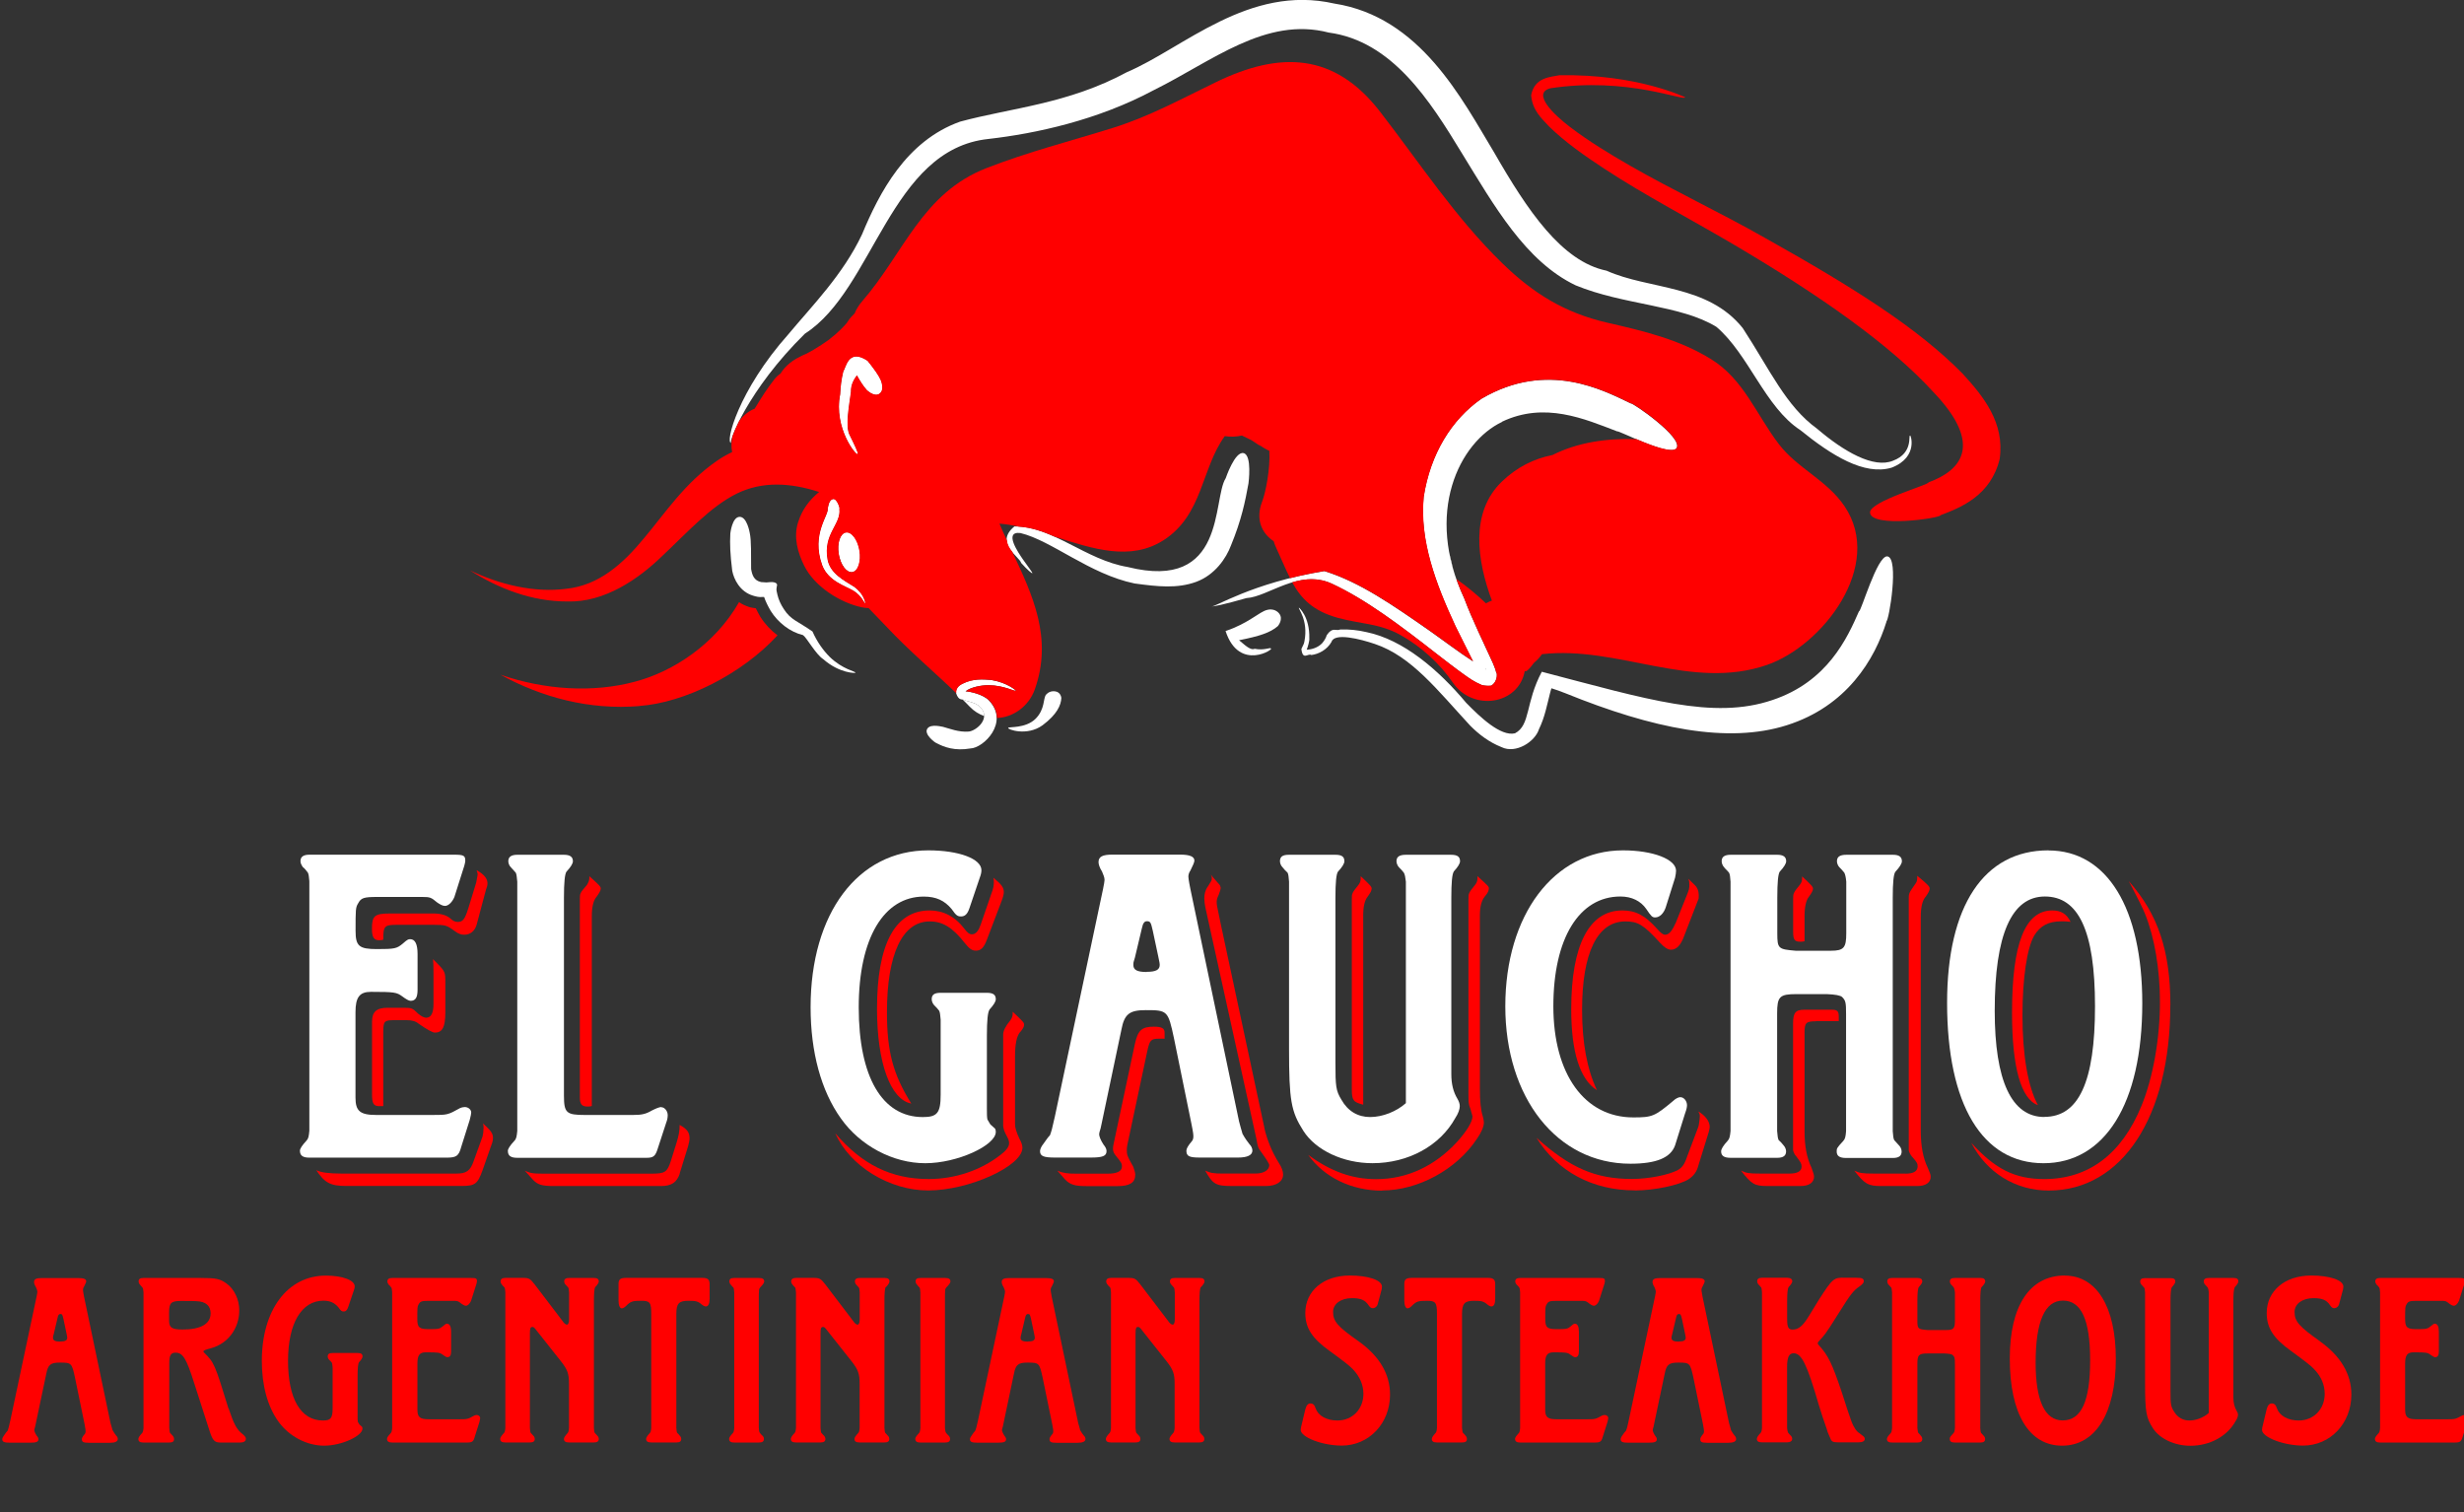 <svg viewBox="0 0 88 54" fill="none" xmlns="http://www.w3.org/2000/svg">
<rect x="0" y="0" width="88" height="54" fill="#333333" stroke="none"/>
<g clip-path="url(#clip0_2863_1478)">
<path d="M33.81 45.965C33.899 45.876 33.944 45.809 33.944 45.763C33.944 45.676 33.885 45.639 33.751 45.639H32.874C32.75 45.639 32.7 45.676 32.7 45.763C32.7 45.8 32.719 45.85 32.75 45.878L32.796 45.934L32.843 45.984C32.862 46.021 32.862 46.071 32.871 46.158V50.996C32.862 51.102 32.852 51.152 32.812 51.189C32.729 51.278 32.688 51.343 32.688 51.382C32.688 51.478 32.747 51.516 32.871 51.516H33.748C33.872 51.516 33.931 51.478 33.931 51.391C33.931 51.345 33.913 51.304 33.885 51.276C33.857 51.248 33.798 51.189 33.788 51.17C33.76 51.133 33.76 51.084 33.748 50.996V46.466C33.748 46.043 33.748 46.034 33.807 45.965H33.81Z" fill="#FF0000"/>
<path d="M27.159 45.965C27.248 45.876 27.293 45.809 27.293 45.763C27.293 45.676 27.234 45.639 27.1 45.639H26.223C26.099 45.639 26.049 45.676 26.049 45.763C26.049 45.8 26.067 45.85 26.099 45.878L26.145 45.934L26.195 45.984C26.214 46.021 26.214 46.071 26.223 46.158V50.996C26.214 51.102 26.204 51.152 26.164 51.189C26.081 51.278 26.04 51.343 26.04 51.382C26.04 51.478 26.099 51.516 26.223 51.516H27.1C27.224 51.516 27.283 51.478 27.283 51.391C27.283 51.345 27.265 51.304 27.234 51.276C27.206 51.248 27.146 51.189 27.137 51.17C27.109 51.133 27.109 51.084 27.1 50.996V46.466C27.1 46.043 27.1 46.034 27.159 45.965Z" fill="#FF0000"/>
<path d="M31.643 45.965C31.726 45.876 31.767 45.809 31.767 45.763C31.767 45.676 31.708 45.639 31.593 45.639H30.707C30.592 45.639 30.533 45.676 30.533 45.763C30.533 45.8 30.551 45.85 30.579 45.878L30.676 45.984C30.695 46.021 30.695 46.071 30.704 46.158V47.122C30.704 47.237 30.676 47.306 30.626 47.306C30.589 47.306 30.52 47.259 30.474 47.181L29.482 45.878C29.308 45.657 29.28 45.636 29.028 45.636H28.431C28.316 45.636 28.257 45.682 28.257 45.76C28.257 45.797 28.275 45.847 28.303 45.875C28.322 45.903 28.362 45.944 28.4 45.981C28.418 46.018 28.418 46.068 28.428 46.155V50.993C28.418 51.099 28.409 51.149 28.369 51.186C28.286 51.275 28.244 51.343 28.244 51.388C28.244 51.475 28.303 51.513 28.428 51.513H29.305C29.419 51.513 29.479 51.475 29.479 51.388C29.479 51.351 29.46 51.301 29.429 51.273C29.371 51.209 29.339 51.174 29.332 51.168C29.314 51.13 29.314 51.081 29.305 50.993V47.62C29.305 47.436 29.323 47.389 29.392 47.389C29.438 47.389 29.46 47.408 29.535 47.505L30.412 48.612C30.654 48.919 30.701 49.066 30.701 49.423V50.993C30.691 51.099 30.682 51.149 30.642 51.186C30.559 51.275 30.517 51.343 30.517 51.388C30.517 51.475 30.573 51.513 30.701 51.513H31.587C31.702 51.513 31.761 51.475 31.761 51.388C31.761 51.351 31.742 51.301 31.711 51.273L31.615 51.168C31.596 51.13 31.596 51.081 31.587 50.993V46.463C31.587 46.175 31.602 46.008 31.634 45.962L31.643 45.965Z" fill="#FF0000"/>
<path d="M21.26 45.965C21.343 45.876 21.385 45.809 21.385 45.763C21.385 45.676 21.326 45.639 21.211 45.639H20.324C20.209 45.639 20.15 45.676 20.15 45.763C20.15 45.8 20.169 45.85 20.2 45.878L20.296 45.984C20.315 46.021 20.315 46.071 20.324 46.158V47.122C20.324 47.237 20.296 47.306 20.247 47.306C20.209 47.306 20.141 47.259 20.094 47.181L19.102 45.878C18.928 45.657 18.9 45.636 18.648 45.636H18.051C17.936 45.636 17.877 45.682 17.877 45.76C17.877 45.797 17.896 45.847 17.924 45.875C17.942 45.903 17.983 45.944 18.02 45.981C18.039 46.018 18.039 46.068 18.048 46.155V50.993C18.039 51.099 18.03 51.149 17.989 51.186C17.906 51.275 17.865 51.343 17.865 51.388C17.865 51.475 17.924 51.513 18.048 51.513H18.925C19.04 51.513 19.099 51.475 19.099 51.388C19.099 51.351 19.081 51.301 19.049 51.273C18.991 51.209 18.959 51.174 18.953 51.168C18.934 51.13 18.934 51.081 18.925 50.993V47.62C18.925 47.436 18.944 47.389 19.012 47.389C19.059 47.389 19.081 47.408 19.155 47.505L20.032 48.612C20.275 48.919 20.321 49.066 20.321 49.423V50.993C20.312 51.099 20.303 51.149 20.265 51.186C20.182 51.275 20.141 51.343 20.141 51.388C20.141 51.475 20.2 51.513 20.324 51.513H21.211C21.326 51.513 21.385 51.475 21.385 51.388C21.385 51.351 21.366 51.301 21.335 51.273L21.239 51.168C21.22 51.13 21.22 51.081 21.211 50.993V46.463C21.211 46.175 21.227 46.008 21.26 45.962V45.965Z" fill="#FF0000"/>
<path d="M25.079 45.636H22.37C22.159 45.636 22.09 45.682 22.09 45.856V46.444C22.09 46.618 22.137 46.724 22.205 46.724C22.243 46.724 22.302 46.696 22.361 46.637C22.526 46.472 22.591 46.454 22.902 46.454C23.213 46.454 23.259 46.513 23.259 46.926V50.993C23.25 51.099 23.241 51.149 23.2 51.186C23.117 51.275 23.076 51.343 23.076 51.388C23.076 51.475 23.135 51.513 23.259 51.513H24.155C24.279 51.513 24.329 51.475 24.329 51.388C24.329 51.351 24.311 51.301 24.279 51.273L24.23 51.214L24.183 51.168C24.164 51.13 24.164 51.081 24.155 50.993V46.935C24.155 46.55 24.242 46.454 24.59 46.454C24.852 46.454 24.929 46.472 25.063 46.587C25.122 46.634 25.169 46.656 25.209 46.656C25.296 46.656 25.343 46.559 25.343 46.385V45.856C25.343 45.692 25.274 45.636 25.082 45.636H25.079Z" fill="#FF0000"/>
<path d="M17.028 50.533C17 50.533 16.96 50.542 16.941 50.552C16.702 50.685 16.689 50.685 16.4 50.685H15.312C14.995 50.685 14.908 50.608 14.908 50.346V48.689C14.908 48.4 14.985 48.294 15.206 48.294C15.669 48.294 15.707 48.303 15.812 48.381C15.889 48.439 15.944 48.468 15.977 48.468C16.074 48.468 16.111 48.4 16.111 48.257V47.563C16.111 47.371 16.061 47.274 15.965 47.274C15.924 47.274 15.906 47.284 15.819 47.361C15.704 47.458 15.663 47.467 15.318 47.467C14.973 47.467 14.904 47.408 14.904 47.109C14.904 46.705 14.904 46.656 14.951 46.581C15.01 46.475 15.057 46.456 15.327 46.456H16.195C16.347 46.456 16.369 46.466 16.484 46.562C16.543 46.599 16.59 46.631 16.64 46.631C16.708 46.631 16.782 46.553 16.823 46.456L17.016 45.85C17.025 45.813 17.034 45.782 17.034 45.754C17.034 45.657 17.006 45.639 16.823 45.639H14.009C13.894 45.639 13.835 45.676 13.835 45.763C13.835 45.8 13.853 45.841 13.881 45.878C13.909 45.897 13.94 45.934 13.978 45.984C13.996 46.021 13.996 46.062 14.006 46.149V50.996C13.996 51.102 13.987 51.152 13.947 51.189C13.864 51.278 13.822 51.343 13.822 51.382C13.822 51.478 13.881 51.516 14.006 51.516H16.668C16.86 51.516 16.91 51.488 16.957 51.304L17.122 50.785C17.14 50.717 17.149 50.661 17.149 50.639C17.149 50.58 17.09 50.533 17.025 50.533H17.028Z" fill="#FF0000"/>
<path d="M12.824 48.646C12.907 48.556 12.948 48.489 12.948 48.443C12.948 48.356 12.899 48.319 12.774 48.319H11.879C11.754 48.319 11.704 48.356 11.704 48.443C11.704 48.481 11.723 48.531 11.754 48.559C11.792 48.596 11.823 48.627 11.851 48.664C11.869 48.702 11.869 48.751 11.879 48.838V50.294C11.879 50.651 11.81 50.729 11.53 50.729C10.741 50.729 10.287 49.949 10.287 48.599C10.287 47.249 10.778 46.45 11.549 46.45C11.792 46.45 11.953 46.528 12.09 46.693C12.177 46.817 12.205 46.836 12.274 46.836C12.351 46.836 12.401 46.786 12.438 46.671L12.64 46.074C12.659 46.027 12.668 45.978 12.668 45.94C12.668 45.719 12.236 45.555 11.636 45.555C10.268 45.555 9.351 46.78 9.351 48.602C9.351 49.47 9.553 50.222 9.938 50.76C10.315 51.289 10.949 51.628 11.577 51.628C12.205 51.628 12.945 51.279 12.945 51.021C12.945 50.984 12.936 50.953 12.917 50.944L12.839 50.875L12.78 50.779C12.771 50.732 12.771 50.664 12.771 50.567V49.149C12.771 48.861 12.788 48.694 12.821 48.649L12.824 48.646Z" fill="#FF0000"/>
<path d="M4.015 51.055C3.996 50.987 3.968 50.891 3.946 50.816L3.001 46.304L2.982 46.198C2.973 46.139 2.964 46.093 2.964 46.065C2.964 46.036 2.973 45.987 3.001 45.949C3.051 45.853 3.079 45.785 3.079 45.757C3.079 45.679 2.992 45.642 2.799 45.642H1.487C1.294 45.642 1.216 45.679 1.216 45.785C1.216 45.825 1.235 45.89 1.284 45.968C1.312 46.036 1.334 46.083 1.334 46.133C1.334 46.152 1.325 46.22 1.306 46.307L0.37 50.723C0.311 50.984 0.302 51.012 0.274 51.09C0.237 51.127 0.196 51.186 0.149 51.254C0.112 51.301 0.081 51.36 0.081 51.397C0.081 51.494 0.149 51.522 0.37 51.522H1.064C1.294 51.522 1.372 51.494 1.372 51.397C1.372 51.36 1.353 51.32 1.312 51.273C1.253 51.186 1.225 51.108 1.225 51.071C1.225 51.052 1.235 51.015 1.253 50.956L1.272 50.869L1.658 49.037C1.717 48.739 1.81 48.661 2.13 48.661C2.553 48.661 2.566 48.67 2.681 49.211L3.02 50.859C3.057 51.052 3.057 51.08 3.057 51.121C3.057 51.149 3.048 51.189 3.029 51.208C2.958 51.291 2.923 51.352 2.923 51.391C2.923 51.497 2.973 51.525 3.184 51.525H3.928C4.111 51.525 4.207 51.478 4.207 51.391C4.207 51.351 4.189 51.304 4.148 51.267C4.111 51.22 4.061 51.152 4.015 51.065V51.055ZM2.155 47.912C1.972 47.912 1.894 47.874 1.894 47.778C1.894 47.759 1.894 47.731 1.903 47.7L1.922 47.632L2.056 47.063C2.074 46.966 2.105 46.926 2.152 46.926C2.22 46.926 2.23 46.944 2.267 47.109L2.373 47.61C2.401 47.744 2.401 47.756 2.401 47.775C2.401 47.871 2.323 47.908 2.149 47.908L2.155 47.912Z" fill="#FF0000"/>
<path d="M8.16 50.303C7.668 48.702 7.65 48.664 7.292 48.307C7.274 48.288 7.264 48.269 7.264 48.26C7.264 48.232 7.333 48.201 7.544 48.145C8.141 47.98 8.545 47.442 8.545 46.795C8.545 46.41 8.371 46.034 8.082 45.831C7.852 45.667 7.706 45.639 7.177 45.639H5.125C5 45.639 4.951 45.676 4.951 45.763C4.951 45.8 4.969 45.85 5 45.878C5.019 45.906 5.06 45.947 5.097 45.993C5.116 46.034 5.116 46.071 5.125 46.158V50.996C5.116 51.102 5.106 51.152 5.066 51.189C4.983 51.278 4.941 51.346 4.941 51.391C4.941 51.478 5 51.516 5.125 51.516H6.042C6.167 51.516 6.216 51.478 6.216 51.391C6.216 51.354 6.198 51.304 6.17 51.276L6.073 51.17C6.055 51.133 6.055 51.084 6.045 50.996V48.674C6.045 48.403 6.104 48.307 6.266 48.307C6.527 48.307 6.652 48.499 6.932 49.386L7.491 51.121C7.597 51.447 7.665 51.516 7.877 51.516H8.58C8.704 51.516 8.782 51.469 8.782 51.382C8.782 51.332 8.754 51.295 8.667 51.217C8.455 51.052 8.359 50.878 8.166 50.303H8.16ZM6.521 47.48C6.135 47.48 6.039 47.411 6.039 47.162V46.864C6.039 46.525 6.117 46.46 6.462 46.46C6.596 46.46 6.963 46.46 7.022 46.469C7.348 46.478 7.522 46.634 7.522 46.901C7.522 47.277 7.174 47.48 6.521 47.48Z" fill="#FF0000"/>
<path d="M42.893 45.965C42.976 45.876 43.018 45.809 43.018 45.763C43.018 45.676 42.959 45.639 42.844 45.639H41.957C41.842 45.639 41.783 45.676 41.783 45.763C41.783 45.8 41.802 45.85 41.833 45.878L41.929 45.984C41.948 46.021 41.948 46.071 41.957 46.158V47.122C41.957 47.237 41.929 47.306 41.88 47.306C41.839 47.306 41.774 47.259 41.724 47.181L40.732 45.878C40.558 45.657 40.53 45.636 40.278 45.636H39.681C39.566 45.636 39.507 45.682 39.507 45.76C39.507 45.797 39.526 45.847 39.554 45.875C39.572 45.903 39.613 45.944 39.65 45.981C39.669 46.018 39.669 46.068 39.678 46.155V50.993C39.669 51.099 39.659 51.149 39.619 51.186C39.536 51.275 39.495 51.343 39.495 51.388C39.495 51.475 39.554 51.513 39.678 51.513H40.555C40.67 51.513 40.729 51.475 40.729 51.388C40.729 51.351 40.711 51.301 40.679 51.273C40.621 51.209 40.589 51.174 40.583 51.168C40.564 51.13 40.564 51.081 40.555 50.993V47.62C40.555 47.436 40.574 47.389 40.642 47.389C40.692 47.389 40.711 47.408 40.785 47.505L41.662 48.612C41.904 48.919 41.951 49.066 41.951 49.423V50.993C41.942 51.099 41.932 51.149 41.892 51.186C41.809 51.275 41.768 51.343 41.768 51.388C41.768 51.475 41.827 51.513 41.951 51.513H42.837C42.952 51.513 43.011 51.475 43.011 51.388C43.011 51.351 42.993 51.301 42.962 51.273L42.865 51.168C42.847 51.13 42.847 51.081 42.837 50.993V46.463C42.837 46.175 42.854 46.008 42.887 45.962L42.893 45.965Z" fill="#FF0000"/>
<path d="M38.574 51.055C38.556 50.987 38.528 50.891 38.506 50.816L37.56 46.304L37.542 46.198C37.532 46.139 37.523 46.093 37.523 46.065C37.523 46.036 37.532 45.987 37.56 45.949C37.61 45.853 37.638 45.785 37.638 45.757C37.638 45.679 37.551 45.642 37.358 45.642H36.046C35.853 45.642 35.776 45.679 35.776 45.785C35.776 45.825 35.794 45.89 35.844 45.968C35.872 46.036 35.894 46.083 35.894 46.133C35.894 46.152 35.884 46.22 35.866 46.307L34.93 50.723C34.871 50.984 34.861 51.012 34.833 51.09C34.796 51.127 34.756 51.186 34.709 51.254C34.672 51.301 34.641 51.36 34.641 51.397C34.641 51.494 34.709 51.522 34.93 51.522H35.623C35.853 51.522 35.931 51.494 35.931 51.397C35.931 51.36 35.912 51.32 35.872 51.273C35.816 51.186 35.785 51.108 35.785 51.071C35.785 51.052 35.794 51.015 35.813 50.956L35.832 50.869L36.217 49.037C36.276 48.739 36.37 48.661 36.69 48.661C37.113 48.661 37.122 48.67 37.24 49.211L37.579 50.859C37.617 51.052 37.617 51.08 37.617 51.121C37.617 51.149 37.607 51.189 37.589 51.208C37.518 51.291 37.483 51.352 37.483 51.391C37.483 51.497 37.529 51.525 37.744 51.525H38.487C38.671 51.525 38.767 51.478 38.767 51.391C38.767 51.351 38.748 51.304 38.708 51.267C38.667 51.22 38.621 51.152 38.571 51.065L38.574 51.055ZM36.712 47.912C36.528 47.912 36.45 47.874 36.45 47.778C36.45 47.759 36.45 47.731 36.46 47.7L36.478 47.632L36.612 47.063C36.631 46.966 36.662 46.926 36.709 46.926C36.777 46.926 36.786 46.944 36.824 47.109L36.929 47.61C36.957 47.744 36.957 47.756 36.957 47.775C36.957 47.871 36.88 47.908 36.705 47.908L36.712 47.912Z" fill="#FF0000"/>
<path d="M88.019 50.533C87.991 50.533 87.951 50.542 87.932 50.552C87.689 50.685 87.68 50.685 87.391 50.685H86.303C85.985 50.685 85.898 50.608 85.898 50.346V48.689C85.898 48.4 85.976 48.294 86.197 48.294C86.66 48.294 86.698 48.303 86.803 48.381C86.882 48.439 86.937 48.468 86.968 48.468C87.064 48.468 87.102 48.4 87.102 48.257V47.563C87.102 47.371 87.055 47.274 86.959 47.274C86.921 47.274 86.9 47.284 86.813 47.361C86.698 47.458 86.657 47.467 86.312 47.467C85.967 47.467 85.898 47.408 85.898 47.109C85.898 46.705 85.898 46.656 85.948 46.581C86.007 46.475 86.054 46.456 86.324 46.456H87.192C87.347 46.456 87.366 46.466 87.481 46.562C87.54 46.599 87.587 46.631 87.637 46.631C87.705 46.631 87.78 46.553 87.82 46.456L88.013 45.85C88.022 45.813 88.031 45.782 88.031 45.754C88.031 45.657 88.004 45.639 87.82 45.639H85.006C84.891 45.639 84.832 45.676 84.832 45.763C84.832 45.8 84.85 45.841 84.878 45.878C84.906 45.897 84.938 45.934 84.975 45.984C84.993 46.021 84.993 46.062 85.003 46.149V50.996C84.993 51.102 84.984 51.152 84.944 51.189C84.861 51.278 84.819 51.343 84.819 51.382C84.819 51.478 84.878 51.516 85.003 51.516H87.665C87.857 51.516 87.904 51.488 87.954 51.304L88.119 50.785C88.137 50.717 88.147 50.661 88.147 50.639C88.147 50.58 88.088 50.533 88.022 50.533H88.019Z" fill="#FF0000"/>
<path d="M66.398 51.18C66.349 51.142 66.302 51.093 66.274 51.055C66.15 50.862 66.131 50.825 65.773 49.706C65.428 48.683 65.291 48.406 64.965 48.048C64.937 48.02 64.918 47.989 64.918 47.971C64.918 47.961 64.927 47.933 64.946 47.911L65.089 47.756L65.204 47.61C65.263 47.532 65.397 47.33 65.686 46.867C66.091 46.22 66.187 46.096 66.411 45.94C66.516 45.862 66.563 45.816 66.563 45.757C66.563 45.66 66.507 45.632 66.293 45.632H65.907C65.493 45.614 65.453 45.651 64.962 46.413C64.671 46.894 64.511 47.151 64.48 47.184C64.337 47.386 64.191 47.482 64.029 47.482C63.867 47.482 63.827 47.405 63.827 47.097V46.459C63.827 46.171 63.845 46.004 63.883 45.959C63.968 45.87 64.01 45.802 64.01 45.757C64.01 45.679 63.942 45.632 63.827 45.632H62.931C62.816 45.632 62.757 45.669 62.757 45.757C62.757 45.794 62.776 45.844 62.804 45.872C62.863 45.94 62.891 45.968 62.9 45.977C62.919 46.015 62.919 46.064 62.928 46.151V50.99C62.919 51.096 62.909 51.145 62.869 51.183C62.786 51.272 62.745 51.339 62.745 51.385C62.745 51.472 62.801 51.509 62.928 51.509H63.824C63.939 51.509 64.007 51.462 64.007 51.385C64.007 51.347 63.988 51.298 63.957 51.27C63.92 51.232 63.889 51.201 63.861 51.164C63.842 51.127 63.833 51.077 63.824 50.99V48.829C63.824 48.471 63.892 48.328 64.057 48.328C64.346 48.328 64.539 48.732 64.962 50.188C65.04 50.44 65.126 50.719 65.242 51.036L65.27 51.133L65.347 51.316C65.406 51.481 65.444 51.509 65.646 51.509H66.38C66.523 51.509 66.6 51.462 66.6 51.385C66.6 51.347 66.573 51.307 66.532 51.279L66.398 51.173V51.18Z" fill="#FF0000"/>
<path d="M61.818 51.055C61.799 50.987 61.771 50.891 61.75 50.816L60.804 46.304L60.786 46.198C60.776 46.139 60.767 46.093 60.767 46.065C60.767 46.036 60.776 45.987 60.804 45.949C60.854 45.853 60.882 45.785 60.882 45.757C60.882 45.679 60.795 45.642 60.602 45.642H59.29C59.097 45.642 59.019 45.679 59.019 45.785C59.019 45.825 59.038 45.89 59.088 45.968C59.116 46.036 59.135 46.083 59.135 46.133C59.135 46.152 59.125 46.22 59.106 46.307L58.17 50.723C58.115 50.984 58.105 51.012 58.074 51.09C58.034 51.127 57.996 51.186 57.947 51.254C57.909 51.301 57.881 51.36 57.881 51.397C57.881 51.494 57.947 51.522 58.17 51.522H58.864C59.097 51.522 59.172 51.494 59.172 51.397C59.172 51.36 59.153 51.32 59.113 51.273C59.054 51.186 59.026 51.108 59.026 51.071C59.026 51.052 59.035 51.015 59.054 50.956L59.072 50.869L59.458 49.037C59.517 48.739 59.61 48.661 59.931 48.661C60.353 48.661 60.363 48.67 60.481 49.211L60.82 50.859C60.857 51.052 60.857 51.08 60.857 51.121C60.857 51.149 60.848 51.189 60.829 51.208C60.759 51.291 60.724 51.352 60.724 51.391C60.724 51.497 60.77 51.525 60.982 51.525H61.725C61.908 51.525 62.005 51.478 62.005 51.391C62.005 51.351 61.986 51.304 61.949 51.267C61.911 51.22 61.862 51.152 61.815 51.065L61.818 51.055ZM59.959 47.912C59.775 47.912 59.697 47.874 59.697 47.778C59.697 47.759 59.697 47.731 59.707 47.7L59.725 47.632L59.859 47.063C59.878 46.966 59.906 46.926 59.955 46.926C60.021 46.926 60.033 46.944 60.071 47.109L60.176 47.61C60.204 47.744 60.204 47.756 60.204 47.775C60.204 47.871 60.126 47.908 59.955 47.908L59.959 47.912Z" fill="#FF0000"/>
<path d="M70.773 45.965C70.858 45.876 70.901 45.809 70.901 45.763C70.901 45.676 70.842 45.639 70.727 45.639H69.822C69.697 45.639 69.638 45.676 69.638 45.763C69.638 45.8 69.657 45.85 69.685 45.878C69.713 45.906 69.744 45.934 69.781 45.984C69.8 46.021 69.809 46.071 69.819 46.158V47.159C69.819 47.439 69.772 47.498 69.52 47.498H68.836C68.5 47.47 68.478 47.461 68.478 47.159V46.466C68.478 46.178 68.495 46.011 68.528 45.965C68.611 45.876 68.653 45.809 68.653 45.763C68.653 45.676 68.594 45.639 68.478 45.639H67.574C67.459 45.639 67.403 45.676 67.403 45.763C67.403 45.8 67.421 45.85 67.449 45.878C67.468 45.906 67.508 45.934 67.546 45.984C67.564 46.021 67.564 46.071 67.574 46.158V50.996C67.564 51.102 67.555 51.152 67.518 51.189C67.433 51.278 67.39 51.346 67.39 51.391C67.39 51.478 67.449 51.516 67.574 51.516H68.478C68.594 51.516 68.653 51.478 68.653 51.391C68.653 51.354 68.634 51.304 68.603 51.276L68.556 51.217L68.51 51.17C68.491 51.133 68.491 51.084 68.478 50.996V48.711C68.478 48.381 68.528 48.335 68.855 48.335H69.442C69.61 48.341 69.71 48.361 69.741 48.394C69.809 48.462 69.819 48.499 69.819 48.72V50.996C69.809 51.102 69.8 51.152 69.76 51.189C69.635 51.323 69.635 51.332 69.635 51.391C69.635 51.478 69.694 51.516 69.819 51.516H70.724C70.839 51.516 70.898 51.478 70.898 51.391C70.898 51.354 70.879 51.304 70.848 51.276L70.751 51.17C70.733 51.133 70.733 51.084 70.724 50.996V46.466C70.724 46.178 70.739 46.011 70.77 45.965H70.773Z" fill="#FF0000"/>
<path d="M82.863 47.903C82.111 47.374 81.949 47.191 81.949 46.852C81.949 46.562 82.229 46.36 82.624 46.36C82.941 46.36 83.097 46.429 83.221 46.621C83.271 46.69 83.308 46.718 83.364 46.718C83.451 46.718 83.529 46.649 83.547 46.544L83.681 46.043L83.691 45.947C83.691 45.717 83.209 45.552 82.543 45.552C81.598 45.552 80.954 46.102 80.954 46.892C80.954 47.424 81.194 47.797 81.831 48.251C82.294 48.59 82.534 48.77 82.649 48.898C82.901 49.159 83.025 49.457 83.025 49.775C83.025 50.325 82.63 50.729 82.098 50.729C81.713 50.729 81.414 50.564 81.318 50.294C81.281 50.169 81.222 50.12 81.134 50.12C81.047 50.12 80.988 50.188 80.951 50.331L80.814 50.9C80.796 50.969 80.786 51.025 80.786 51.065C80.786 51.326 81.557 51.625 82.251 51.625C83.224 51.625 83.977 50.835 83.977 49.803C83.977 49.072 83.6 48.434 82.857 47.903H82.863Z" fill="#FF0000"/>
<path d="M79.816 45.965C79.899 45.876 79.941 45.809 79.941 45.763C79.941 45.676 79.891 45.639 79.766 45.639H78.889C78.765 45.639 78.706 45.676 78.706 45.763C78.706 45.8 78.725 45.85 78.753 45.878C78.781 45.906 78.821 45.947 78.849 45.984C78.868 46.021 78.877 46.071 78.886 46.158V50.459C78.703 50.623 78.432 50.729 78.193 50.729C77.954 50.729 77.761 50.614 77.633 50.393C77.528 50.219 77.518 50.132 77.518 49.681V46.472C77.518 46.184 77.534 46.017 77.565 45.971C77.648 45.882 77.689 45.815 77.689 45.769C77.689 45.682 77.642 45.645 77.515 45.645H76.61C76.486 45.645 76.436 45.682 76.436 45.769C76.436 45.807 76.455 45.856 76.486 45.884L76.535 45.94L76.582 45.99C76.601 46.027 76.601 46.077 76.61 46.164V49.404C76.61 50.418 76.647 50.63 76.89 51.006C77.133 51.382 77.661 51.631 78.23 51.631C78.924 51.631 79.543 51.292 79.841 50.754C79.9 50.667 79.928 50.58 79.928 50.524C79.928 50.477 79.909 50.427 79.878 50.381C79.802 50.252 79.763 50.095 79.763 49.908V46.475C79.763 46.187 79.78 46.02 79.813 45.974L79.816 45.965Z" fill="#FF0000"/>
<path d="M73.743 45.552C72.49 45.552 71.778 46.631 71.778 48.512C71.778 50.49 72.462 51.628 73.647 51.628C74.831 51.628 75.565 50.48 75.565 48.525C75.565 46.674 74.881 45.555 73.743 45.555V45.552ZM73.665 50.726C73.031 50.726 72.701 50.023 72.701 48.664C72.701 47.191 73.031 46.447 73.675 46.447C74.318 46.447 74.648 47.103 74.648 48.577C74.648 50.051 74.331 50.726 73.665 50.726Z" fill="#FF0000"/>
<path d="M48.525 47.903C47.772 47.374 47.61 47.191 47.61 46.852C47.61 46.562 47.89 46.36 48.285 46.36C48.602 46.36 48.758 46.429 48.882 46.621C48.932 46.69 48.969 46.718 49.028 46.718C49.115 46.718 49.193 46.649 49.212 46.544L49.346 46.043L49.355 45.947C49.355 45.717 48.873 45.552 48.207 45.552C47.262 45.552 46.618 46.102 46.618 46.892C46.618 47.424 46.858 47.797 47.495 48.251C47.959 48.59 48.198 48.77 48.316 48.898C48.565 49.159 48.693 49.457 48.693 49.775C48.693 50.325 48.298 50.729 47.766 50.729C47.38 50.729 47.082 50.564 46.985 50.294C46.948 50.169 46.889 50.12 46.802 50.12C46.715 50.12 46.656 50.188 46.618 50.331L46.482 50.9C46.463 50.969 46.454 51.025 46.454 51.065C46.454 51.326 47.225 51.625 47.918 51.625C48.892 51.625 49.644 50.835 49.644 49.803C49.644 49.072 49.268 48.434 48.525 47.903Z" fill="#FF0000"/>
<path d="M53.142 45.636H50.434C50.222 45.636 50.154 45.682 50.154 45.856V46.444C50.154 46.618 50.204 46.724 50.269 46.724C50.306 46.724 50.365 46.696 50.421 46.637C50.586 46.472 50.654 46.454 50.962 46.454C51.27 46.454 51.32 46.513 51.32 46.926V50.993C51.311 51.099 51.301 51.149 51.261 51.186C51.178 51.275 51.136 51.343 51.136 51.388C51.136 51.475 51.192 51.513 51.32 51.513H52.215C52.343 51.513 52.39 51.475 52.39 51.388C52.39 51.351 52.371 51.301 52.343 51.273L52.293 51.214L52.246 51.168C52.228 51.13 52.228 51.081 52.215 50.993V46.935C52.215 46.55 52.303 46.454 52.648 46.454C52.909 46.454 52.987 46.472 53.12 46.587C53.179 46.634 53.226 46.656 53.267 46.656C53.353 46.656 53.4 46.559 53.4 46.385V45.856C53.4 45.692 53.332 45.636 53.139 45.636H53.142Z" fill="#FF0000"/>
<path d="M57.306 50.533C57.278 50.533 57.238 50.542 57.219 50.552C56.976 50.685 56.97 50.685 56.681 50.685H55.59C55.272 50.685 55.185 50.608 55.185 50.346V48.689C55.185 48.4 55.263 48.294 55.484 48.294C55.947 48.294 55.984 48.303 56.09 48.381C56.167 48.439 56.222 48.468 56.255 48.468C56.351 48.468 56.389 48.4 56.389 48.257V47.563C56.389 47.371 56.342 47.274 56.246 47.274C56.208 47.274 56.187 47.284 56.103 47.361C55.987 47.458 55.95 47.467 55.602 47.467C55.254 47.467 55.188 47.408 55.188 47.109C55.188 46.705 55.188 46.656 55.238 46.581C55.294 46.475 55.344 46.456 55.614 46.456H56.482C56.634 46.456 56.656 46.466 56.771 46.562C56.83 46.599 56.877 46.631 56.923 46.631C56.992 46.631 57.07 46.553 57.107 46.456L57.3 45.85C57.309 45.813 57.318 45.782 57.318 45.754C57.318 45.657 57.29 45.639 57.107 45.639H54.29C54.175 45.639 54.116 45.676 54.116 45.763C54.116 45.8 54.134 45.841 54.165 45.878C54.193 45.897 54.221 45.934 54.262 45.984C54.28 46.021 54.28 46.062 54.29 46.149V50.996C54.28 51.102 54.271 51.152 54.234 51.189C54.151 51.278 54.109 51.343 54.109 51.382C54.109 51.478 54.169 51.516 54.293 51.516H56.955C57.147 51.516 57.197 51.488 57.244 51.304L57.409 50.785C57.427 50.717 57.437 50.661 57.437 50.639C57.437 50.58 57.377 50.533 57.312 50.533H57.306Z" fill="#FF0000"/>
<path d="M53.042 23.89C53.055 23.852 53.117 23.949 53.042 23.89V23.89Z" fill="white"/>
<path d="M31.409 14.057C31.602 13.927 31.456 13.585 31.456 13.585C31.381 13.404 31.216 13.177 30.983 12.888C30.296 12.431 30.218 13.124 30.119 13.268C30.057 13.526 30.019 13.796 30.007 14.085C29.767 15.298 30.591 16.296 30.632 16.215C30.663 16.197 30.529 15.914 30.327 15.506C30.194 15.189 30.321 14.502 30.389 13.998C30.38 13.725 30.511 13.529 30.604 13.404C30.722 13.616 30.828 13.787 30.955 13.927C30.955 13.927 31.216 14.191 31.409 14.06V14.057Z" fill="white"/>
<path d="M30.902 21.546C30.902 21.546 30.871 21.216 30.505 20.958C30.138 20.728 29.652 20.485 29.559 19.991C29.388 19.058 30.047 18.731 29.979 18.175C30.01 18.175 29.886 17.77 29.736 17.833C29.581 17.895 29.587 18.156 29.562 18.153C29.634 18.38 28.956 19.058 29.369 20.19C29.587 20.759 30.194 20.924 30.486 21.098C30.8 21.294 30.875 21.564 30.906 21.549L30.902 21.546Z" fill="white"/>
<path d="M30.442 20.426C30.645 20.392 30.757 20.05 30.694 19.661C30.629 19.272 30.415 18.983 30.212 19.017C30.01 19.052 29.898 19.394 29.96 19.782C30.026 20.171 30.24 20.457 30.442 20.426Z" fill="white"/>
<path d="M37.364 24.801C37.246 24.938 37.333 25.323 36.981 25.672C36.624 26.026 36.005 25.945 36.008 25.995C35.965 26.045 36.677 26.306 37.236 25.899C37.756 25.51 37.893 25.177 37.905 24.929C37.905 24.929 37.893 24.717 37.681 24.689C37.47 24.661 37.364 24.804 37.364 24.804V24.801Z" fill="white"/>
<path d="M26.111 15.821C26.011 15.809 26.698 13.93 28.748 11.915C31.217 10.339 31.786 5.326 35.306 4.962C36.982 4.77 39.196 4.297 41.214 3.215C43.279 2.195 45.203 0.578 47.455 1.163C49.721 1.467 51.065 3.588 52.209 5.469C53.363 7.347 54.479 9.331 56.273 10.19C57.996 10.899 60.026 10.889 61.301 11.673C62.458 12.659 63.036 14.54 64.299 15.361C65.406 16.259 66.581 16.993 67.558 16.701C68.562 16.312 68.211 15.457 68.22 15.56C68.142 15.51 68.351 16.175 67.611 16.452C66.917 16.741 65.854 16.129 64.893 15.308C63.78 14.502 63.217 13.212 62.24 11.716C60.984 10.149 58.901 10.351 57.377 9.667C55.773 9.338 54.551 7.512 53.366 5.451C52.203 3.523 50.723 0.603 47.654 0.127C44.597 -0.569 42.265 1.719 40.253 2.574C38.142 3.716 36.105 3.852 34.289 4.344C32.361 5.031 31.403 6.887 30.788 8.367C30.11 9.807 29.003 10.92 28.154 11.94C26.36 13.955 25.89 15.821 26.114 15.818L26.111 15.821Z" fill="white"/>
<path d="M53.64 15.062C55.166 14.334 56.591 14.959 57.76 15.407C57.775 15.351 59.629 16.321 59.871 16.01C60.148 15.643 58.279 14.359 58.239 14.406C57.278 13.949 55.269 12.854 52.906 14.241C51.833 14.987 51.081 16.219 50.844 17.742C50.692 19.303 51.27 20.836 51.979 22.363L52.542 23.492C52.564 23.535 52.586 23.579 52.607 23.619C52.091 23.287 51.569 22.886 51.068 22.534C49.775 21.632 48.565 20.784 47.296 20.395C44.697 20.815 43.325 21.729 43.273 21.651C43.282 21.679 43.739 21.583 44.516 21.359C45.294 21.315 46.401 20.302 47.567 20.846C48.767 21.402 50.011 22.338 51.301 23.346C51.628 23.598 51.954 23.853 52.303 24.101C52.483 24.229 52.638 24.344 52.921 24.465C53.03 24.493 53.158 24.499 53.26 24.487C53.525 24.316 53.456 23.98 53.438 24.024C53.4 23.856 53.354 23.791 53.313 23.672C52.956 22.886 52.586 22.145 52.296 21.374C50.857 18.318 52.116 15.79 53.649 15.065L53.64 15.062ZM53.043 23.89C53.055 23.853 53.117 23.949 53.043 23.89V23.89Z" fill="white"/>
<path d="M42.716 20.781C43.397 20.532 43.795 19.926 43.96 19.487C44.339 18.57 44.473 17.901 44.588 17.267C44.588 17.267 44.725 16.256 44.414 16.182C44.103 16.107 43.776 17.077 43.776 17.077C43.291 17.833 43.81 21.132 40.275 20.249C38.77 19.997 37.601 18.794 36.229 18.8C35.505 19.394 36.419 19.882 36.469 20.103C36.699 20.361 36.854 20.482 36.867 20.47C36.885 20.451 36.745 20.283 36.534 19.979C36.391 19.77 35.822 18.959 36.444 19.036C37.56 19.304 38.91 20.504 40.52 20.837C41.344 20.949 42.038 21.026 42.716 20.781Z" fill="white"/>
<path d="M27.753 20.908C27.771 20.793 27.585 20.778 27.488 20.79C27.445 20.797 27.401 20.8 27.37 20.8L27.181 20.787C26.926 20.731 26.863 20.538 26.826 20.321C26.82 19.839 26.838 19.307 26.776 19.03C26.776 19.03 26.68 18.449 26.413 18.458C26.145 18.464 26.083 19.052 26.083 19.052C26.064 19.441 26.077 19.78 26.151 20.383C26.21 20.688 26.425 21.132 26.895 21.272C27.006 21.306 27.122 21.334 27.23 21.319H27.289C27.345 21.484 27.426 21.645 27.523 21.813C27.784 22.233 28.219 22.572 28.679 22.681C28.819 22.78 29.13 23.365 29.404 23.542C29.988 24.055 30.567 24.043 30.551 24.024C30.567 23.974 30.094 23.912 29.628 23.455C29.401 23.228 29.177 22.917 29.018 22.553C28.49 22.18 28.247 22.146 27.995 21.754C27.886 21.589 27.806 21.415 27.765 21.238L27.737 21.111L27.731 21.067V21.036C27.731 21.002 27.74 20.968 27.75 20.908H27.753Z" fill="white"/>
<path d="M67.371 22.186C67.458 22.192 67.841 19.913 67.402 19.869C67.038 19.841 66.463 21.866 66.392 21.831C65.975 22.786 65.269 24.344 63.301 25C61.183 25.718 58.817 24.969 55.064 23.99C54.47 25.103 54.666 25.896 54.106 26.188C53.596 26.309 52.859 25.607 52.364 25.1C51.363 23.906 50.113 22.845 48.807 22.575C48.487 22.5 48.17 22.469 47.868 22.481C47.703 22.55 47.598 22.373 47.386 22.68C47.349 22.799 47.287 22.892 47.212 22.979C47.066 23.125 46.861 23.194 46.668 23.203C46.711 23.097 46.773 22.87 46.761 22.805C46.783 22.012 46.379 21.689 46.394 21.704C46.335 21.71 46.736 22.133 46.587 22.901C46.578 22.998 46.515 23.082 46.478 23.178C46.528 23.601 46.715 23.318 46.833 23.392C47.097 23.361 47.395 23.203 47.554 22.923C47.654 22.584 48.58 22.82 49.103 22.998C50.415 23.439 51.345 24.658 52.511 25.918C52.812 26.219 53.167 26.499 53.627 26.682C54.134 26.931 54.824 26.49 54.964 26.039C55.175 25.607 55.253 25.162 55.356 24.764C55.374 24.683 55.396 24.624 55.409 24.58C55.561 24.624 55.738 24.692 55.909 24.758C59.031 26.023 61.702 26.57 63.817 25.899C65.956 25.221 66.958 23.551 67.377 22.192L67.371 22.186Z" fill="white"/>
<path d="M35.324 25.019C35.103 24.792 34.637 24.695 34.481 24.689C34.662 24.54 35.041 24.472 35.296 24.468C35.884 24.478 36.254 24.717 36.279 24.661C36.285 24.664 35.99 24.381 35.396 24.282C35.103 24.26 34.749 24.226 34.376 24.416C34.304 24.453 34.127 24.543 34.143 24.748C34.248 25.066 34.37 24.935 34.491 25.022C34.681 25.072 34.814 25.106 34.942 25.193C35.464 25.619 34.864 26.107 34.593 26.126C34.239 26.154 33.906 26.017 33.682 25.958C33.682 25.967 33.25 25.831 33.12 26.02C32.98 26.229 33.424 26.54 33.431 26.53C33.726 26.689 34.105 26.823 34.656 26.729C35.122 26.717 36.061 25.799 35.321 25.019H35.324Z" fill="white"/>
<path d="M45.381 23.154C45.362 23.119 45.135 23.235 44.809 23.169C44.65 23.241 44.429 23.004 44.252 22.864C44.97 22.721 45.365 22.597 45.636 22.361C45.636 22.361 45.85 22.115 45.682 21.907C45.514 21.698 45.253 21.782 45.253 21.782C44.98 21.845 44.582 22.267 43.77 22.535C44.258 24.027 45.574 23.141 45.381 23.157V23.154Z" fill="white"/>
<path d="M30.986 12.885C30.299 12.428 30.221 13.122 30.122 13.265C30.06 13.523 30.022 13.793 30.01 14.082C29.77 15.295 30.595 16.293 30.635 16.212C30.666 16.194 30.532 15.911 30.33 15.504C30.196 15.186 30.324 14.499 30.392 13.995C30.383 13.722 30.514 13.526 30.607 13.402C30.725 13.613 30.831 13.784 30.958 13.924C30.958 13.924 31.22 14.188 31.412 14.058C31.605 13.927 31.459 13.585 31.459 13.585C31.384 13.405 31.22 13.178 30.986 12.888V12.885Z" fill="white"/>
<path d="M30.502 20.955C30.135 20.725 29.649 20.482 29.556 19.988C29.385 19.055 30.044 18.728 29.976 18.172C30.007 18.172 29.883 17.768 29.733 17.83C29.578 17.892 29.584 18.153 29.559 18.15C29.631 18.377 28.953 19.055 29.367 20.187C29.584 20.756 30.191 20.921 30.483 21.095C30.797 21.291 30.872 21.561 30.903 21.546C30.912 21.555 30.872 21.216 30.505 20.958L30.502 20.955Z" fill="white"/>
<path d="M30.442 20.426C30.645 20.392 30.757 20.05 30.694 19.661C30.629 19.272 30.415 18.983 30.212 19.017C30.01 19.052 29.898 19.394 29.96 19.782C30.026 20.171 30.24 20.457 30.442 20.426Z" fill="white"/>
<path d="M34.945 25.193C34.817 25.106 34.684 25.072 34.494 25.022C34.457 24.994 34.416 24.988 34.379 24.981C34.463 25.065 34.547 25.146 34.628 25.233C34.786 25.398 34.967 25.507 35.15 25.572C35.153 25.451 35.1 25.32 34.945 25.193Z" fill="white"/>
<path d="M53.042 23.89C53.055 23.852 53.117 23.949 53.042 23.89V23.89Z" fill="white"/>
<path d="M51.743 19.689C51.783 19.913 51.839 20.143 51.907 20.38C51.858 20.153 51.802 19.923 51.743 19.689Z" fill="white"/>
<path d="M57.309 6.033C58.748 6.978 60.365 7.817 61.917 8.732C65.014 10.56 67.502 12.308 69.044 13.996C70.854 15.887 70.042 16.801 68.873 17.227C68.926 17.305 66.79 17.895 66.786 18.3C66.808 18.866 69.308 18.508 69.314 18.396C70.036 18.122 71.096 17.7 71.416 16.397C71.606 15.094 70.832 14.152 70.095 13.346C68.506 11.726 66.221 10.28 63.039 8.498C61.457 7.597 59.756 6.801 58.229 5.924C57.464 5.485 56.727 5.034 56.083 4.543C55.502 4.105 54.697 3.333 55.365 3.153C58.123 2.73 60.197 3.644 60.182 3.47C60.188 3.486 58.509 2.637 55.688 2.687C55.39 2.752 54.802 2.752 54.684 3.402C54.728 3.94 55.051 4.223 55.325 4.518C55.909 5.087 56.593 5.563 57.312 6.036L57.309 6.033Z" fill="#FF0000"/>
<path d="M22.833 25.212C24.447 25.096 26.487 24.083 27.768 22.69C27.532 22.512 27.32 22.288 27.152 22.024C27.09 21.915 27.037 21.816 26.994 21.723C26.919 21.71 26.838 21.704 26.776 21.685C26.633 21.642 26.506 21.579 26.394 21.505C25.539 23.007 24.034 23.989 22.678 24.344C21.163 24.751 19.447 24.636 17.873 24.095C19.335 24.901 21.052 25.364 22.83 25.215L22.833 25.212Z" fill="#FF0000"/>
<path d="M63.105 23.747C65.089 23.063 67.309 20.199 65.876 18.078C65.241 17.139 64.193 16.729 63.528 15.858C62.732 14.817 62.275 13.542 61.105 12.823C59.958 12.117 58.702 11.822 57.402 11.524C55.881 11.172 54.762 10.482 53.652 9.4C51.97 7.764 50.71 5.824 49.283 3.983C47.654 1.878 45.713 1.828 43.443 2.926C42.193 3.529 41.068 4.154 39.734 4.571C38.228 5.04 36.708 5.426 35.237 6.001C32.924 6.9 32.289 9.036 30.787 10.765C30.669 10.902 30.582 11.045 30.523 11.191C30.436 11.275 30.352 11.365 30.284 11.471C30.262 11.505 30.246 11.527 30.237 11.542C30.172 11.617 30.1 11.691 30.029 11.763C29.96 11.828 29.892 11.894 29.823 11.953C29.833 11.947 29.618 12.114 29.603 12.133C29.422 12.264 29.236 12.382 29.046 12.497C28.968 12.54 28.887 12.584 28.81 12.627C28.766 12.649 28.384 12.805 28.701 12.684C28.349 12.82 28.054 13.05 27.874 13.343C27.796 13.396 27.724 13.461 27.662 13.539C27.414 13.853 27.211 14.167 27.006 14.509C26.988 14.537 26.969 14.568 26.95 14.596C26.723 14.686 26.537 14.845 26.397 15.04C26.285 15.261 26.207 15.445 26.16 15.578C26.117 15.765 26.111 15.961 26.148 16.144C25.958 16.235 25.775 16.337 25.604 16.458C24.444 17.258 23.757 18.324 23.001 19.22C22.255 20.125 21.403 20.899 20.234 21.026C19.089 21.176 17.87 20.886 16.785 20.37C17.802 21.017 18.987 21.483 20.268 21.48C21.583 21.518 22.793 20.691 23.663 19.845C24.565 18.996 25.374 18.097 26.3 17.634C27.221 17.177 28.222 17.239 29.239 17.565C29.239 17.565 29.245 17.565 29.258 17.565C28.906 17.858 28.648 18.19 28.502 18.657C28.334 19.186 28.489 19.736 28.726 20.212C29.09 20.942 29.991 21.518 30.769 21.686C30.853 21.704 30.937 21.714 31.021 21.717C31.248 21.959 31.481 22.186 31.68 22.401C32.46 23.234 33.337 23.968 34.158 24.761C34.158 24.758 34.158 24.755 34.152 24.748C34.133 24.543 34.314 24.45 34.385 24.416C34.758 24.229 35.113 24.26 35.405 24.282C35.996 24.381 36.294 24.668 36.288 24.661C36.263 24.717 35.893 24.478 35.306 24.469C35.051 24.469 34.671 24.54 34.491 24.689C34.643 24.696 35.113 24.789 35.334 25.019C35.526 25.224 35.604 25.436 35.607 25.641C36.186 25.622 36.745 25.218 36.957 24.621C37.603 22.786 36.885 21.266 36.151 19.702C36.055 19.584 35.977 19.45 35.965 19.304C35.871 19.105 35.781 18.902 35.694 18.7C35.928 18.719 36.161 18.756 36.397 18.809C36.836 18.837 37.255 18.98 37.672 19.167C39.028 19.599 40.374 20.053 41.562 19.288C42.964 18.383 42.902 16.726 43.742 15.575C43.941 15.606 44.152 15.6 44.354 15.554C44.466 15.606 44.578 15.659 44.687 15.715C44.768 15.759 45.197 16.07 44.936 15.855C45.06 15.958 45.194 16.035 45.334 16.101C45.371 16.726 45.206 17.581 45.076 17.914C44.83 18.551 45.066 19.049 45.489 19.328C45.511 19.403 45.536 19.475 45.573 19.552C45.76 19.957 45.909 20.32 46.074 20.647C46.447 20.554 46.858 20.467 47.302 20.392C48.571 20.781 49.781 21.633 51.074 22.531C51.575 22.883 52.097 23.284 52.613 23.617C52.592 23.573 52.57 23.529 52.548 23.489L51.985 22.36C51.276 20.834 50.698 19.301 50.85 17.74C51.087 16.216 51.839 14.985 52.912 14.238C55.275 12.851 57.284 13.946 58.245 14.403C58.285 14.353 60.154 15.637 59.877 16.008C59.731 16.194 59.007 15.921 58.447 15.684C57.377 15.644 56.332 15.802 55.446 16.25C54.774 16.381 54.165 16.692 53.642 17.195C52.495 18.296 52.75 20.013 53.282 21.449C53.21 21.474 53.139 21.505 53.07 21.546C52.741 21.232 52.389 20.942 52.013 20.678C52.094 20.908 52.187 21.138 52.296 21.372C52.588 22.14 52.955 22.88 53.313 23.669C53.356 23.788 53.4 23.853 53.437 24.021C53.456 23.977 53.524 24.313 53.26 24.484C53.157 24.497 53.033 24.49 52.921 24.462C52.638 24.341 52.486 24.229 52.302 24.099C51.951 23.85 51.628 23.592 51.301 23.343C50.014 22.335 48.767 21.399 47.566 20.843C47.075 20.616 46.596 20.663 46.149 20.796C46.472 21.381 46.892 21.819 47.781 22.065C48.58 22.286 49.261 22.258 50.011 22.674C50.748 23.085 51.416 23.688 51.892 24.385C52.598 25.414 54.243 25.174 54.457 23.956C54.488 24.018 54.597 23.924 54.787 23.669C54.905 23.573 54.998 23.467 55.07 23.362C57.785 23.051 60.409 24.677 63.105 23.747ZM30.902 21.546C30.868 21.564 30.797 21.291 30.483 21.095C30.19 20.918 29.584 20.756 29.366 20.187C28.956 19.055 29.631 18.377 29.559 18.15C29.584 18.15 29.575 17.889 29.733 17.83C29.883 17.768 30.007 18.172 29.976 18.172C30.047 18.728 29.385 19.055 29.556 19.988C29.649 20.482 30.137 20.725 30.501 20.955C30.868 21.213 30.909 21.555 30.899 21.543L30.902 21.546ZM30.209 19.021C30.411 18.986 30.626 19.276 30.691 19.664C30.753 20.053 30.641 20.395 30.439 20.429C30.237 20.46 30.019 20.174 29.957 19.786C29.895 19.397 30.007 19.055 30.209 19.021ZM31.409 14.058C31.216 14.188 30.955 13.924 30.955 13.924C30.831 13.784 30.725 13.616 30.604 13.402C30.511 13.526 30.38 13.722 30.389 13.996C30.321 14.499 30.194 15.187 30.327 15.504C30.529 15.911 30.66 16.197 30.632 16.213C30.595 16.294 29.767 15.296 30.007 14.083C30.019 13.794 30.054 13.523 30.119 13.265C30.221 13.122 30.296 12.432 30.983 12.886C31.216 13.178 31.381 13.405 31.456 13.582C31.456 13.582 31.602 13.924 31.409 14.055V14.058Z" fill="#FF0000"/>
<path d="M16.596 39.535C16.543 39.535 16.471 39.553 16.437 39.569C15.992 39.818 15.977 39.818 15.445 39.818H13.443C12.858 39.818 12.696 39.678 12.696 39.199V36.149C12.696 35.617 12.839 35.421 13.247 35.421C14.096 35.421 14.167 35.44 14.363 35.58C14.504 35.687 14.604 35.741 14.665 35.741C14.842 35.741 14.913 35.617 14.913 35.349V34.071C14.913 33.717 14.826 33.54 14.649 33.54C14.578 33.54 14.543 33.558 14.385 33.698C14.17 33.876 14.099 33.894 13.461 33.894C12.824 33.894 12.699 33.788 12.699 33.238C12.699 32.492 12.699 32.405 12.79 32.262C12.895 32.066 12.986 32.032 13.483 32.032H15.078C15.361 32.032 15.399 32.05 15.61 32.227C15.716 32.299 15.806 32.352 15.893 32.352C16.017 32.352 16.157 32.209 16.229 32.032L16.583 30.915C16.599 30.844 16.617 30.791 16.617 30.738C16.617 30.561 16.565 30.523 16.229 30.523H11.051C10.84 30.523 10.731 30.595 10.731 30.753C10.731 30.825 10.768 30.897 10.818 30.968C10.871 31.002 10.924 31.074 10.995 31.164C11.03 31.235 11.03 31.307 11.048 31.466V40.384C11.03 40.58 11.014 40.667 10.943 40.738C10.789 40.904 10.712 41.022 10.712 41.093C10.712 41.27 10.818 41.342 11.048 41.342H15.943C16.297 41.342 16.384 41.289 16.474 40.953L16.776 39.995C16.81 39.871 16.829 39.765 16.829 39.731C16.829 39.625 16.723 39.535 16.599 39.535H16.596Z" fill="white"/>
<path d="M23.617 39.535C23.546 39.535 23.421 39.588 23.281 39.659C23.067 39.783 22.927 39.818 22.607 39.818H20.887C20.231 39.818 20.141 39.746 20.141 39.127V32.053C20.141 31.52 20.171 31.212 20.231 31.13C20.384 30.964 20.461 30.839 20.461 30.756C20.461 30.598 20.355 30.526 20.141 30.526H18.474C18.263 30.526 18.154 30.598 18.154 30.756C18.154 30.828 18.188 30.915 18.244 30.971L18.421 31.167C18.455 31.238 18.455 31.326 18.474 31.487V40.39C18.455 40.586 18.44 40.673 18.368 40.744C18.215 40.91 18.138 41.028 18.138 41.099C18.138 41.276 18.244 41.348 18.474 41.348H23.085C23.334 41.348 23.406 41.295 23.493 41.012L23.794 40.091C23.829 40.001 23.847 39.914 23.847 39.824C23.847 39.684 23.742 39.541 23.617 39.541V39.535Z" fill="white"/>
<path d="M21.045 31.379C21.045 31.451 21.011 31.522 20.958 31.609C20.709 31.892 20.709 31.911 20.709 32.107V39.2C20.709 39.43 20.781 39.517 20.977 39.517C21.011 39.517 21.083 39.517 21.136 39.498V32.725C21.136 32.383 21.195 32.147 21.313 32.017C21.4 31.892 21.456 31.805 21.456 31.733C21.456 31.662 21.403 31.609 21.048 31.292V31.379H21.045Z" fill="#FF0000"/>
<path d="M13.548 39.501H13.688V36.858C13.688 36.469 13.726 36.432 14.08 36.432H14.522C14.699 36.432 14.842 36.466 14.948 36.556C15.254 36.77 15.449 36.876 15.532 36.876C15.8 36.876 15.905 36.681 15.905 36.149V35.104C15.905 34.712 15.905 34.697 15.569 34.358L15.464 34.252C15.476 34.335 15.482 34.501 15.482 34.749V35.847C15.482 36.183 15.395 36.345 15.218 36.345C15.147 36.345 15.041 36.292 14.935 36.202C14.721 35.99 14.705 35.99 14.369 35.99H13.838C13.449 35.99 13.287 36.133 13.287 36.488V39.078C13.287 39.414 13.34 39.504 13.555 39.504L13.548 39.501Z" fill="#FF0000"/>
<path d="M13.549 33.577C13.567 33.577 13.636 33.577 13.688 33.559C13.688 33.061 13.726 33.027 14.201 33.027H15.479C15.905 33.027 15.958 33.045 16.226 33.241C16.369 33.347 16.456 33.381 16.58 33.381C16.792 33.381 16.953 33.257 17.022 33.027L17.358 31.767C17.41 31.628 17.41 31.59 17.41 31.537C17.41 31.36 17.252 31.201 17.022 31.077C17.041 31.149 17.059 31.183 17.059 31.22C17.059 31.273 17.022 31.416 17.006 31.522L16.723 32.445C16.599 32.834 16.527 32.924 16.35 32.924C16.26 32.924 16.173 32.89 16.086 32.8C15.943 32.682 15.742 32.623 15.483 32.623H13.922C13.371 32.623 13.284 32.71 13.284 33.173C13.284 33.475 13.356 33.58 13.552 33.58L13.549 33.577Z" fill="#FF0000"/>
<path d="M24.273 41.911L24.575 40.935C24.609 40.792 24.627 40.723 24.627 40.652C24.627 40.44 24.537 40.316 24.273 40.173C24.273 40.403 24.236 40.565 24.167 40.795L23.956 41.469C23.831 41.861 23.744 41.914 23.265 41.914H19.63C19.027 41.914 18.993 41.914 18.744 41.809L19.046 42.144C19.204 42.303 19.347 42.356 19.773 42.356H23.604C23.977 42.356 24.17 42.231 24.279 41.911H24.273Z" fill="#FF0000"/>
<path d="M17.606 40.633C17.606 40.475 17.535 40.384 17.252 40.12C17.27 40.192 17.27 40.226 17.27 40.279C17.27 40.384 17.252 40.528 17.236 40.58L16.916 41.467C16.792 41.821 16.649 41.911 16.294 41.911H12.199C11.749 41.911 11.447 41.87 11.294 41.787C11.596 42.247 11.81 42.353 12.357 42.353H16.49C16.969 42.353 17.059 42.281 17.236 41.787L17.553 40.882C17.591 40.792 17.606 40.705 17.606 40.633Z" fill="#FF0000"/>
<path d="M58.385 42.514C59.097 42.514 59.998 42.318 60.319 42.106C60.496 41.982 60.602 41.839 60.655 41.627L61.028 40.421C61.047 40.349 61.062 40.278 61.062 40.244C61.062 40.048 60.903 39.836 60.655 39.693C60.692 39.765 60.708 39.799 60.708 39.852C60.708 39.939 60.673 40.206 60.655 40.241L60.247 41.323C60.16 41.587 60.07 41.696 59.927 41.783C59.591 41.96 58.882 42.103 58.279 42.103C56.985 42.103 56.081 41.715 54.874 40.632C55.62 41.839 56.88 42.511 58.385 42.511V42.514Z" fill="#FF0000"/>
<path d="M44.376 40.493C44.342 40.368 44.286 40.191 44.252 40.048L42.514 31.749L42.476 31.553C42.458 31.447 42.442 31.357 42.442 31.304C42.442 31.251 42.461 31.161 42.514 31.09C42.604 30.912 42.657 30.788 42.657 30.735C42.657 30.592 42.498 30.52 42.144 30.52H39.731C39.376 30.52 39.233 30.592 39.233 30.788C39.233 30.859 39.267 30.984 39.358 31.124C39.41 31.248 39.448 31.335 39.448 31.425C39.448 31.463 39.429 31.584 39.395 31.746L37.675 39.868C37.57 40.347 37.551 40.4 37.498 40.543C37.426 40.614 37.358 40.72 37.268 40.844C37.196 40.931 37.144 41.04 37.144 41.108C37.144 41.286 37.268 41.339 37.675 41.339H38.953C39.379 41.339 39.519 41.286 39.519 41.108C39.519 41.037 39.485 40.965 39.413 40.878C39.308 40.72 39.255 40.577 39.255 40.505C39.255 40.468 39.274 40.4 39.308 40.294L39.342 40.135L40.051 36.768C40.157 36.217 40.334 36.074 40.919 36.074C41.699 36.074 41.718 36.093 41.929 37.085L42.548 40.117C42.62 40.471 42.62 40.524 42.62 40.595C42.62 40.648 42.601 40.72 42.567 40.754C42.436 40.907 42.371 41.019 42.371 41.09C42.371 41.286 42.461 41.339 42.85 41.339H44.215C44.55 41.339 44.728 41.252 44.728 41.09C44.728 41.018 44.694 40.931 44.622 40.86C44.55 40.77 44.46 40.645 44.373 40.487L44.376 40.493ZM40.956 34.712C40.62 34.712 40.477 34.641 40.477 34.463C40.477 34.426 40.477 34.373 40.496 34.32L40.533 34.196L40.782 33.148C40.819 32.971 40.872 32.899 40.959 32.899C41.083 32.899 41.102 32.934 41.17 33.235L41.366 34.156C41.419 34.404 41.419 34.42 41.419 34.457C41.419 34.634 41.279 34.706 40.959 34.706L40.956 34.712Z" fill="white"/>
<path d="M60.017 39.181C59.946 39.181 59.84 39.233 59.75 39.321C59.094 39.871 59.003 39.905 58.332 39.905C56.593 39.905 55.477 38.363 55.477 35.934C55.477 33.506 56.401 32.016 57.872 32.016C58.279 32.016 58.599 32.178 58.795 32.461C58.972 32.725 59.007 32.763 59.115 32.763C59.274 32.763 59.417 32.62 59.489 32.408L59.824 31.345C59.843 31.254 59.859 31.167 59.859 31.096C59.859 30.688 59.041 30.368 57.962 30.368C55.496 30.368 53.761 32.675 53.761 35.937C53.761 39.199 55.605 41.559 58.229 41.559C59.15 41.559 59.666 41.348 59.824 40.903L60.179 39.768C60.232 39.625 60.25 39.538 60.25 39.467C60.25 39.324 60.142 39.184 60.02 39.184L60.017 39.181Z" fill="white"/>
<path d="M67.695 31.13C67.848 30.964 67.925 30.839 67.925 30.756C67.925 30.598 67.819 30.526 67.608 30.526H65.941C65.711 30.526 65.605 30.598 65.605 30.756C65.605 30.828 65.639 30.915 65.692 30.971C65.745 31.024 65.798 31.077 65.869 31.167C65.903 31.238 65.922 31.326 65.938 31.487V33.331C65.938 33.844 65.851 33.953 65.39 33.953H64.131C63.512 33.9 63.475 33.882 63.475 33.331V32.053C63.475 31.52 63.504 31.212 63.562 31.13C63.715 30.964 63.792 30.839 63.792 30.756C63.792 30.598 63.686 30.526 63.475 30.526H61.808C61.594 30.526 61.488 30.598 61.488 30.756C61.488 30.828 61.522 30.915 61.575 30.971C61.609 31.024 61.681 31.077 61.752 31.167C61.789 31.238 61.789 31.326 61.805 31.487V40.39C61.786 40.586 61.768 40.673 61.699 40.744C61.546 40.91 61.469 41.035 61.469 41.117C61.469 41.276 61.575 41.348 61.805 41.348H63.472C63.683 41.348 63.789 41.276 63.789 41.117C63.789 41.046 63.752 40.959 63.702 40.906L63.612 40.8L63.522 40.713C63.487 40.642 63.487 40.555 63.469 40.393V36.192C63.469 35.589 63.556 35.502 64.159 35.502H65.241C65.548 35.514 65.731 35.549 65.791 35.607C65.916 35.732 65.931 35.803 65.931 36.211V40.396C65.916 40.592 65.897 40.679 65.826 40.751C65.596 40.999 65.596 41.015 65.596 41.124C65.596 41.282 65.701 41.354 65.931 41.354H67.598C67.813 41.354 67.915 41.282 67.915 41.124C67.915 41.052 67.881 40.965 67.828 40.912L67.651 40.716C67.614 40.645 67.614 40.558 67.598 40.396V32.062C67.598 31.53 67.628 31.222 67.688 31.139L67.695 31.13Z" fill="white"/>
<path d="M73.155 30.368C70.851 30.368 69.539 32.355 69.539 35.813C69.539 39.448 70.798 41.541 72.981 41.541C75.164 41.541 76.51 39.429 76.51 35.832C76.51 32.427 75.251 30.371 73.158 30.371L73.155 30.368ZM73.012 39.89C71.84 39.89 71.24 38.596 71.24 36.096C71.24 33.381 71.84 32.016 73.031 32.016C74.222 32.016 74.822 33.223 74.822 35.934C74.822 38.646 74.237 39.886 73.012 39.886V39.89Z" fill="white"/>
<path d="M35.334 36.059C35.487 35.893 35.564 35.768 35.564 35.685C35.564 35.527 35.474 35.455 35.243 35.455H33.595C33.365 35.455 33.275 35.527 33.275 35.685C33.275 35.757 33.312 35.844 33.365 35.9C33.437 35.972 33.49 36.024 33.542 36.096C33.577 36.167 33.577 36.255 33.595 36.416V39.093C33.595 39.75 33.471 39.893 32.958 39.893C31.503 39.893 30.669 38.456 30.669 35.975C30.669 33.493 31.574 32.019 32.992 32.019C33.437 32.019 33.735 32.162 33.987 32.464C34.146 32.694 34.199 32.728 34.323 32.728C34.466 32.728 34.553 32.641 34.625 32.427L34.998 31.326C35.032 31.239 35.051 31.149 35.051 31.077C35.051 30.67 34.252 30.368 33.154 30.368C30.635 30.368 28.95 32.62 28.95 35.972C28.95 37.567 29.323 38.95 30.032 39.942C30.722 40.919 31.894 41.541 33.045 41.541C34.196 41.541 35.564 40.903 35.564 40.424C35.564 40.353 35.545 40.3 35.511 40.281L35.371 40.157L35.265 39.98C35.246 39.89 35.246 39.768 35.246 39.591V36.985C35.246 36.453 35.277 36.145 35.337 36.062L35.334 36.059Z" fill="white"/>
<path d="M51.914 31.13C52.067 30.964 52.144 30.839 52.144 30.756C52.144 30.598 52.054 30.526 51.824 30.526H50.21C49.98 30.526 49.874 30.598 49.874 30.756C49.874 30.828 49.911 30.915 49.961 30.971C50.014 31.024 50.085 31.095 50.138 31.167C50.176 31.238 50.191 31.326 50.21 31.487V39.395C49.874 39.696 49.376 39.892 48.935 39.892C48.493 39.892 48.136 39.681 47.906 39.27C47.71 38.95 47.694 38.791 47.694 37.958V32.053C47.694 31.52 47.724 31.212 47.784 31.13C47.938 30.964 48.014 30.839 48.014 30.756C48.014 30.598 47.924 30.526 47.697 30.526H46.031C45.8 30.526 45.713 30.598 45.713 30.756C45.713 30.828 45.748 30.915 45.804 30.971L45.894 31.077L45.984 31.164C46.021 31.235 46.021 31.322 46.037 31.484V37.442C46.037 39.305 46.108 39.693 46.55 40.387C46.991 41.077 47.968 41.54 49.016 41.54C50.294 41.54 51.429 40.919 51.976 39.926C52.082 39.768 52.135 39.609 52.135 39.501C52.135 39.413 52.1 39.323 52.047 39.233C51.904 38.997 51.833 38.708 51.833 38.365V32.053C51.833 31.52 51.862 31.212 51.92 31.13H51.914Z" fill="white"/>
<path d="M35.013 33.046C34.942 33.26 34.836 33.366 34.712 33.366C34.621 33.366 34.553 33.313 34.444 33.17C34.108 32.725 33.682 32.514 33.203 32.514C31.963 32.514 31.322 33.72 31.322 36.025C31.322 37.956 31.801 39.268 32.547 39.411C31.891 38.363 31.677 37.548 31.677 36.149C31.677 34.075 32.227 32.906 33.203 32.906C33.664 32.906 34.018 33.117 34.463 33.686C34.621 33.882 34.712 33.95 34.855 33.95C35.032 33.95 35.138 33.845 35.246 33.559L35.778 32.159C35.831 32.016 35.85 31.929 35.85 31.858C35.85 31.699 35.778 31.59 35.477 31.345C35.495 31.416 35.495 31.45 35.495 31.503C35.495 31.628 35.477 31.733 35.389 31.963L35.016 33.046H35.013Z" fill="#FF0000"/>
<path d="M36.435 36.858C36.54 36.733 36.575 36.662 36.575 36.59C36.575 36.519 36.522 36.466 36.167 36.13V36.217C36.167 36.288 36.13 36.376 36.077 36.447C35.911 36.648 35.828 36.814 35.828 36.945V40.225C35.847 40.331 35.847 40.368 35.987 40.633C36.024 40.704 36.04 40.776 36.04 40.828C36.04 40.953 35.934 41.096 35.719 41.254C35.01 41.805 34.087 42.106 33.166 42.106C31.836 42.106 30.791 41.593 29.833 40.474C30.346 41.643 31.767 42.514 33.148 42.514C34.603 42.514 36.515 41.646 36.515 40.99C36.515 40.903 36.481 40.794 36.41 40.67C36.304 40.44 36.251 40.278 36.251 40.157V37.728C36.251 37.291 36.31 37.002 36.428 36.861L36.435 36.858Z" fill="#FF0000"/>
<path d="M68.049 41.911H66.933C66.491 41.911 66.419 41.892 66.224 41.805C66.594 42.284 66.721 42.356 67.181 42.356H68.475C68.777 42.356 68.954 42.231 68.954 42.02C68.954 41.948 68.916 41.861 68.848 41.703C68.682 41.361 68.599 40.923 68.599 40.39V32.747C68.599 32.393 68.658 32.15 68.777 32.02C68.864 31.895 68.916 31.808 68.916 31.737C68.916 31.665 68.882 31.612 68.472 31.276V31.348C68.472 31.454 68.453 31.506 68.382 31.597C68.17 31.898 68.17 31.917 68.17 32.094V41.084C68.186 41.155 68.223 41.227 68.276 41.295C68.469 41.507 68.487 41.56 68.487 41.65C68.487 41.827 68.344 41.914 68.046 41.914L68.049 41.911Z" fill="#FF0000"/>
<path d="M72.782 39.464C72.427 38.807 72.231 37.691 72.231 36.254C72.231 34.961 72.39 33.845 72.658 33.4C72.869 33.064 73.152 32.902 73.631 32.902C73.721 32.902 73.789 32.902 73.951 32.921C73.808 32.638 73.612 32.514 73.295 32.514C72.319 32.514 71.858 33.702 71.858 36.167C71.858 38.117 72.179 39.252 72.782 39.467V39.464Z" fill="#FF0000"/>
<path d="M59.837 32.974C59.712 33.257 59.607 33.381 59.464 33.381C59.392 33.381 59.305 33.31 59.181 33.17C58.755 32.691 58.419 32.514 57.94 32.514C56.752 32.514 56.115 33.754 56.115 36.043C56.115 37.551 56.416 38.543 57.035 38.935C56.681 38.192 56.503 37.234 56.503 36.062C56.503 34.022 57.054 32.906 58.046 32.906C58.49 32.906 58.686 33.011 59.271 33.652C59.433 33.829 59.557 33.916 59.678 33.916C59.874 33.916 60.033 33.758 60.157 33.403L60.652 32.125C60.67 32.106 60.67 32.038 60.67 31.966C60.67 31.823 60.617 31.683 60.512 31.593L60.297 31.382C60.334 31.472 60.334 31.525 60.334 31.593C60.334 31.736 60.334 31.752 60.194 32.091L59.84 32.977L59.837 32.974Z" fill="#FF0000"/>
<path d="M64.361 31.289V31.361C64.361 31.451 64.346 31.519 64.271 31.609C64.041 31.892 64.041 31.911 64.041 32.107V33.276C64.041 33.559 64.094 33.63 64.29 33.63C64.343 33.63 64.38 33.63 64.448 33.615V32.729C64.448 32.387 64.501 32.15 64.607 32.02C64.697 31.895 64.75 31.808 64.75 31.737C64.75 31.665 64.678 31.594 64.358 31.295L64.361 31.289Z" fill="#FF0000"/>
<path d="M77.514 35.9C77.514 33.966 77.073 32.638 76.025 31.466L76.131 31.662C76.379 32.134 76.539 32.46 76.609 32.638C76.945 33.471 77.141 34.606 77.141 35.776C77.141 37.103 76.892 38.487 76.485 39.482C75.776 41.22 74.588 42.107 73.009 42.107C71.964 42.107 71.255 41.752 70.403 40.813C70.953 41.877 71.979 42.517 73.167 42.517C75.792 42.517 77.511 39.874 77.511 35.903L77.514 35.9Z" fill="#FF0000"/>
<path d="M64.856 36.466H65.67V36.307C65.67 36.111 65.617 36.059 65.421 36.059H64.445C64.125 36.059 64.038 36.164 64.038 36.556V41.077C64.056 41.149 64.091 41.236 64.147 41.289C64.305 41.5 64.343 41.553 64.343 41.662C64.343 41.821 64.199 41.911 63.916 41.911H62.872C62.446 41.911 62.374 41.892 62.178 41.805C62.551 42.284 62.657 42.355 63.102 42.355H64.308C64.61 42.355 64.787 42.231 64.787 42.02C64.787 41.948 64.75 41.861 64.697 41.702C64.531 41.36 64.448 40.929 64.448 40.409V36.88C64.448 36.525 64.501 36.472 64.856 36.472V36.466Z" fill="#FF0000"/>
<path d="M45.157 40.278L43.596 32.989C43.453 32.314 43.453 32.299 43.453 32.209C43.453 32.137 43.471 32.066 43.524 31.96C43.559 31.854 43.596 31.764 43.596 31.711C43.596 31.677 43.577 31.64 43.562 31.605L43.331 31.341L43.244 31.235C43.279 31.307 43.279 31.322 43.279 31.378C43.279 31.434 43.26 31.469 43.136 31.661C43.045 31.786 43.011 31.929 43.011 32.087C43.011 32.178 43.03 32.302 43.045 32.389L44.871 40.67C44.924 40.99 44.942 41.005 45.048 41.149C45.237 41.41 45.331 41.563 45.331 41.609C45.331 41.786 45.135 41.91 44.833 41.91H43.68C43.341 41.91 43.238 41.892 43.042 41.805C43.31 42.284 43.416 42.355 43.981 42.355H45.222C45.577 42.355 45.825 42.197 45.825 41.948C45.825 41.823 45.773 41.68 45.667 41.522C45.431 41.142 45.259 40.729 45.154 40.281L45.157 40.278Z" fill="#FF0000"/>
<path d="M49.361 42.514C50.639 42.514 52.019 41.771 52.747 40.67C52.909 40.44 52.996 40.229 52.996 40.086C52.996 40.033 52.98 39.962 52.958 39.871C52.888 39.658 52.853 39.332 52.853 38.895V32.688C52.853 32.382 52.912 32.157 53.03 32.014C53.139 31.889 53.173 31.802 53.173 31.731C53.173 31.659 53.173 31.659 52.766 31.289V31.361C52.766 31.451 52.747 31.519 52.675 31.609C52.445 31.892 52.445 31.911 52.445 32.107V39.057C52.445 39.358 52.445 39.43 52.517 39.607C52.551 39.75 52.588 39.837 52.588 39.874C52.588 40.052 52.392 40.388 52.038 40.779C51.239 41.647 50.247 42.11 49.149 42.11C48.279 42.11 47.517 41.827 46.721 41.243C47.287 42.042 48.263 42.521 49.364 42.521L49.361 42.514Z" fill="#FF0000"/>
<path d="M41.593 36.877C41.593 36.718 41.487 36.665 41.205 36.665C40.779 36.665 40.639 36.789 40.53 37.287L39.802 40.711C39.768 40.854 39.749 40.959 39.749 41.028C39.749 41.118 39.783 41.186 39.839 41.258C40.069 41.541 40.069 41.559 40.069 41.665C40.069 41.824 39.892 41.914 39.572 41.914H38.418C38.135 41.914 37.974 41.895 37.762 41.808L38.045 42.129C38.222 42.306 38.381 42.359 38.807 42.359H39.908C40.349 42.359 40.545 42.234 40.545 41.951C40.545 41.88 40.511 41.774 40.474 41.668C40.244 41.261 40.244 41.242 40.244 41.046C40.244 40.976 40.267 40.84 40.315 40.639L40.971 37.554C41.061 37.147 41.096 37.094 41.397 37.094H41.593V36.88V36.877Z" fill="#FF0000"/>
<path d="M48.686 32.691C48.686 32.372 48.74 32.147 48.848 32.017C48.938 31.892 48.988 31.805 48.988 31.733C48.988 31.662 48.916 31.59 48.596 31.292V31.363C48.596 31.454 48.58 31.522 48.509 31.612C48.279 31.895 48.279 31.914 48.279 32.11V38.901C48.279 39.293 48.332 39.361 48.686 39.451V32.694V32.691Z" fill="#FF0000"/>
</g>
<defs>
<clipPath id="clip0_2863_1478">
<rect width="88" height="54" fill="white"/>
</clipPath>
</defs>
</svg>
